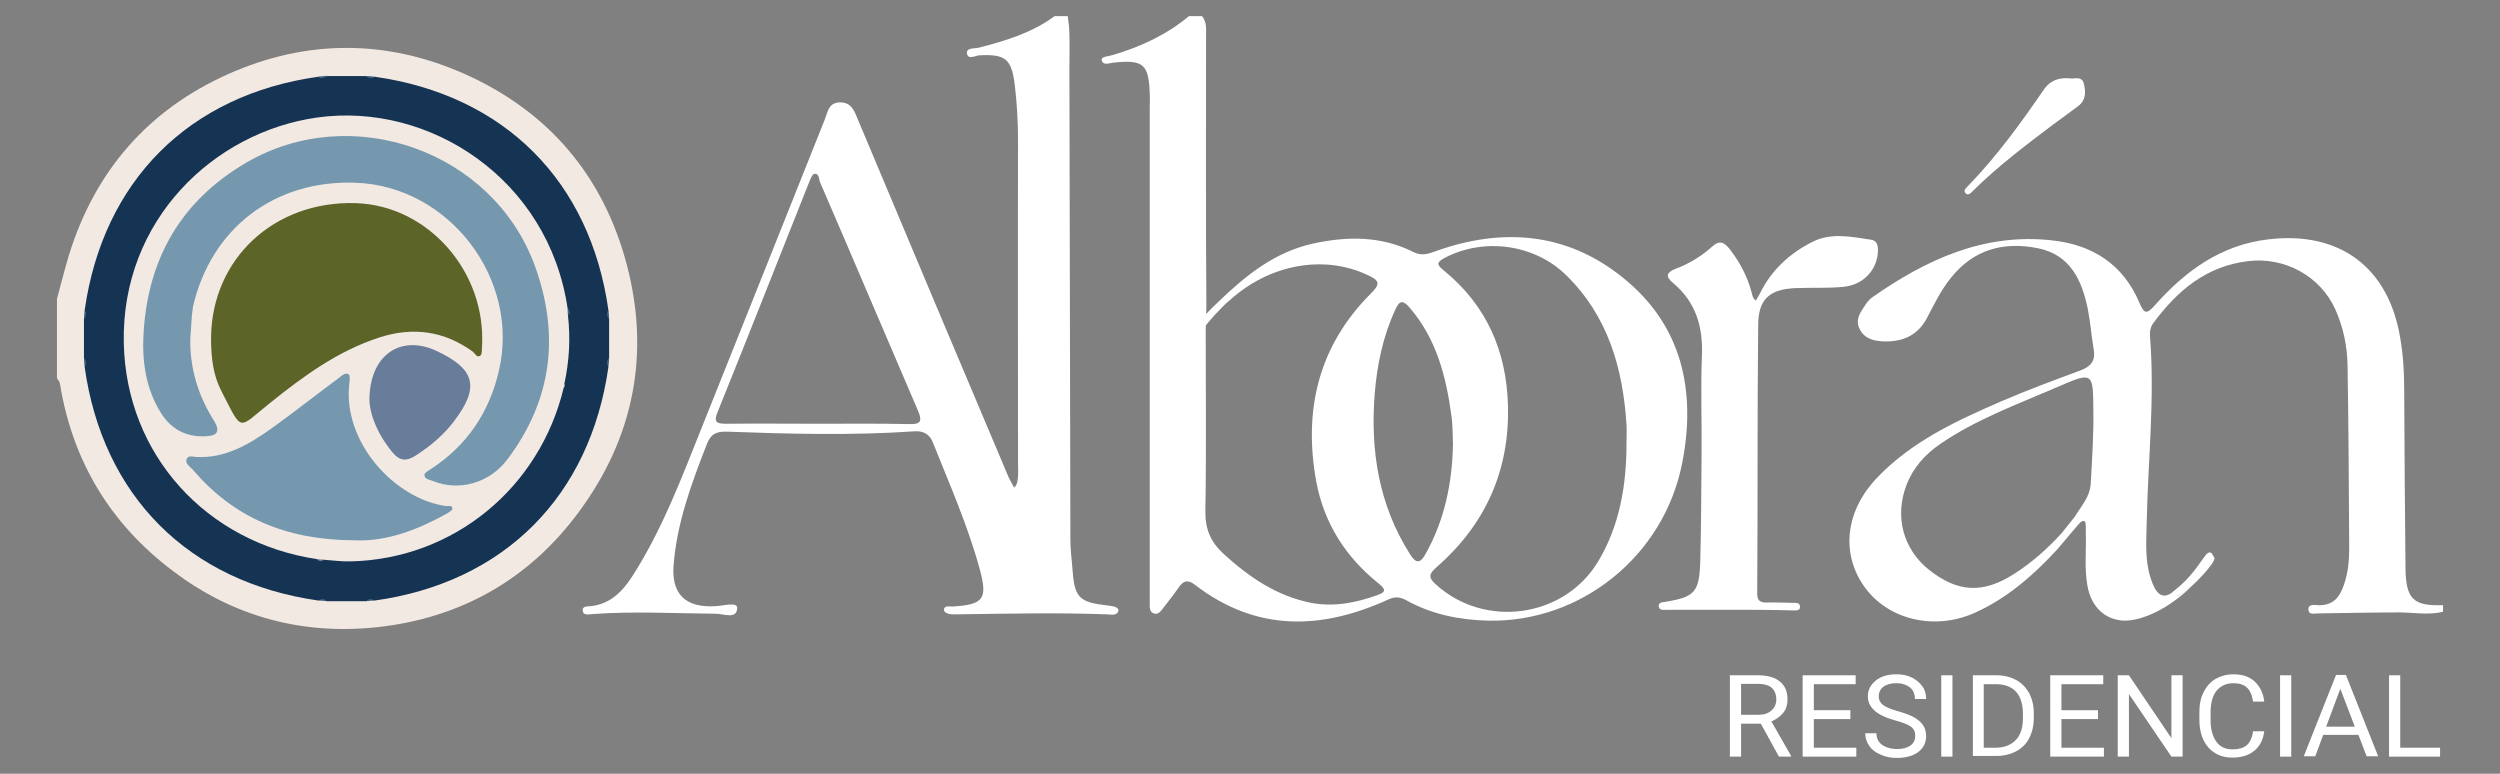 <?xml version="1.0" encoding="UTF-8"?> <svg xmlns="http://www.w3.org/2000/svg" xmlns:xlink="http://www.w3.org/1999/xlink" version="1.1" id="Capa_2_00000111901515312658396150000009867228460264157836_" x="0px" y="0px" viewBox="0 0 759.3 235" style="enable-background:new 0 0 759.3 235;" xml:space="preserve"><rect x="0" y="0" width="759.3" height="235" fill="#808080" stroke="none"/> <style type="text/css"> .st0{fill:#F3E9E3;} .st1{fill:#FFFFFF;} .st2{fill:none;} .st3{fill:#153454;} .st4{fill:#3D5F7B;} .st5{fill:#6C7F93;} .st6{fill:#8999A9;} .st7{fill:#7598AF;} .st8{fill:#5C6428;} .st9{fill:#687D99;} .st10{enable-background:new ;} </style> <g> <path class="st0" d="M17.3,90.8c1.2-4.4,2.3-8.9,3.6-13.2c7.9-25.6,24-44.2,48.4-55.1c23.8-10.6,48.1-10.6,71.9,0 c25.5,11.4,42.1,31,49.2,58c7.1,27.1,2.1,52.4-14.6,75c-15.2,20.6-36.1,32.3-61.4,35c-22.6,2.4-43.6-3.2-61.9-17.1 c-19-14.3-30.5-33.4-34.3-56.9c-0.1-0.6-0.6-1.1-0.9-1.7C17.3,106.8,17.3,98.8,17.3,90.8z"></path> <path class="st1" d="M525.3,185.2c-6.3,0-12.6,0-19,0c-0.9,0-2.2,0.3-2.5-0.9c-0.2-1.3,1-1.4,2-1.5c8.9-1.5,10.3-2.9,10.6-12.2 c0.3-11,0.3-22,0.4-32.9c0.1-9.8-0.3-19.7,0.1-29.5c0.4-8.9-1.8-16.4-8.7-22.2c-2.3-1.9-2.3-3.2,0.8-4.4c4-1.5,7.8-3.8,11-6.7 c2.2-2,3.6-1.4,5.3,0.7c3.1,4,5.4,8.3,6.7,13.2c0.2,0.9,0.4,1.9,1.3,2.5c0.4-0.7,0.8-1.4,1.2-2.1c3.5-7.2,9.1-12.3,16.1-15.8 c5.6-2.8,11.7-1.5,17.6-0.6c2.3,0.3,2.3,2.5,2.1,4.4c-0.6,5.2-4.6,9.3-10.3,9.9c-4.8,0.5-9.6,0.2-14.5,0.4 c-8,0.3-11.5,3.3-11.5,11.3c-0.3,27.1-0.1,54.3-0.3,81.4c0,2.3,0.9,2.8,2.9,2.8c2.7-0.1,5.3,0.1,8,0.1c1,0,2.2-0.1,2.1,1.4 c-0.1,1-1.2,0.9-2,0.9C538.3,185.2,531.8,185.2,525.3,185.2L525.3,185.2z"></path> <path class="st1" d="M628.7,23.8c1.2,0.3,3.6-0.9,4.2,1.6c0.6,2.5,0.7,5-1.7,6.8c-2.6,2-5.3,3.9-8,5.9 c-8.2,6.2-16.4,12.4-23.8,19.7c-0.7,0.7-1.6,1.8-2.4,0.9c-0.9-0.9,0.3-1.7,0.9-2.4c8.7-9,16-19.1,23-29.3 C622.8,24.4,625.3,23.5,628.7,23.8L628.7,23.8z"></path> <path class="st1" d="M672.6,169.5c0,1.8-6.1,7.9-7.3,8.8c-4.9,4-7.8,4-5.2,1.3c5.5-4.2,7.6-8.2,9.9-11.1c0.4-0.5,1-1,1.7-0.5 C672.1,168.6,672.4,169.2,672.6,169.5L672.6,169.5z"></path> <path class="st2" d="M441,126.7c-1.6-12.1-4.5-23.8-12.8-33.4c-2-2.3-3-2.3-4.3,0.6c-3.9,8.2-5.6,17-6.3,26 c-1.3,17.1,1.2,33.4,10.6,48.2c1.8,2.9,3.1,3.4,5,0c5.9-10.6,8.1-22,8.3-33.4C441.3,131.7,441.4,129.2,441,126.7L441,126.7z"></path> <path class="st1" d="M366.4,93.1c-0.2-26-0.1-56-0.1-82c0-2.1,0.3-4.3-1.2-6.2h-4c-6.8,5.7-14.7,9.3-23.1,11.8 c-1.3,0.4-3.6,0.5-3.4,1.5c0.4,1.9,2.4,0.9,3.8,0.8c8.9-0.9,10.5,0.5,10.8,9.5c0.1,1.5,0,3,0,4.5c0,49.1,0,98.2,0,147.3 c0,1,0,2,0,3c0,1.2-0.1,2.5,1.2,3c1.3,0.5,2.1-0.6,2.8-1.5c1.6-2.1,3.3-4.2,4.8-6.4c1.4-2,2.7-2.5,4.9-0.8 c18.6,14.3,38.3,13.8,58.7,4.5c2-0.9,3.5-0.9,5.5,0.2c7.7,4.3,16.2,6,24.9,6.2c28.2,0.6,53.4-19.7,58.9-47.8 c4.3-21.8,0.1-41.8-17.9-56.3c-17-13.8-36.6-15.4-57-8.1c-2.2,0.8-4.2,1.5-6.6,0.3c-9.9-5-20.2-4.9-30.7-2.6 c-11.6,2.6-20.3,9.6-28.8,17.8c-6.6,6.3-6.5,7-5.2,8.1c1.2,1.1-1.7,1.7,6.7-6.8c0.7-0.7,1.4-1.4,2.2-2 c12.1-10.9,28.5-13.8,41.7-7.6c3.2,1.5,4.4,2.4,1.1,5.6c-16,16-20.6,35.5-16.6,57.3c2.4,12.6,8.9,22.8,18.9,30.8 c2.2,1.8,2.4,2.6-0.5,3.6c-6.5,2.3-13,3.6-20,2.3c-10.5-2.1-18.8-7.8-26.6-14.9c-4-3.7-5.6-7.6-5.5-13.1 c0.3-16.1,0.1-38.8,0.1-54.9 M428.1,168.1c-9.3-14.8-11.9-31.1-10.6-48.2c0.7-8.9,2.5-17.7,6.3-25.9c1.3-2.9,2.4-2.8,4.3-0.6 c8.3,9.6,11.2,21.3,12.8,33.4c0.3,2.5,0.3,5,0.4,8c-0.2,11.4-2.4,22.9-8.3,33.4C431.2,171.5,429.9,171,428.1,168.1L428.1,168.1z M494,134.6c0,12.6-2,24.9-8.6,35.9c-10.3,17.2-34.5,20.5-49.3,7c-2.5-2.2-2-3.3,0.3-5.3c14.7-12.9,22.1-29.2,21.6-48.9 c-0.4-16.5-6.4-30.4-19.3-41c-2.5-2-2.5-2.6,0.3-4.1c11.9-6.1,27-4,36.6,5.3C488.4,96,492.9,111.8,494,129 C494.1,130.9,494,132.8,494,134.6L494,134.6z"></path> <path class="st1" d="M336.4,183.9c-8.8-1-10.1-2.4-10.7-11.4c-0.2-2.8-0.6-5.6-0.6-8.4c-0.1-47.8-0.2-95.5-0.3-143.3 c0-3.5,0.1-7,0-10.5c0-1.8-0.3-3.6-0.5-5.4h-4c-6.9,5.1-14.9,7.5-23.1,9.6c-1.3,0.3-3.8-0.1-3.5,1.8s2.5,0.6,3.8,0.5 c7.9-0.4,9.7,1.1,10.7,8.9c0.7,5.8,1,11.6,1,17.4c-0.1,32.5,0,64.9,0,97.4c0,1.3,0.1,2.7,0,4c-0.1,1.2-0.1,2.6-1.2,3.6 c-0.5-1-1.1-2-1.6-3c-15.3-36.2-30.6-72.4-45.8-108.7c-1.1-2.7-2-5.4-5.6-5.3c-3.4,0.1-3.6,3-4.5,5.2c-12.4,31-24.7,62-37.1,92.9 c-6.3,15.7-12.2,31.6-21.4,45.9c-3,4.6-6.6,8.3-12.5,9c-1,0.1-2.8-0.1-2.5,1.5c0.2,1.4,1.9,1,3,0.9c12.5-0.9,24.9-0.2,37.4-0.1 c2.3,0,6.4,1.8,6.5-1.7c0.1-2-4.2-0.7-6.5-0.6c-9.1,0.6-13.6-3.6-12.8-12.6c1-12.7,5.4-24.6,10-36.4c1.2-3.2,2.8-4.1,6.2-4 c18.9,0.7,37.9,1.2,56.9-0.1c2.6-0.2,4.6,0.8,5.6,3.3c5.1,12.8,10.7,25.4,14.3,38.7c2.4,8.9,1.1,10.6-8,11.2c-1,0.1-2.8-0.5-2.9,1 c0,1,1.7,1.4,2.9,1.4c15.6-0.2,31.3-0.6,46.9,0c1.3,0.1,3.1,0.4,3.2-1.4C339.3,184.1,337.5,184.1,336.4,183.9L336.4,183.9z M275.9,128.8c-9.1-0.2-18.3-0.1-27.5-0.1c-9.1,0-18.3-0.1-27.5,0c-2.9,0-4.4-0.1-2.9-3.7c9.4-23.2,18.5-46.5,27.8-69.8 c0.4-0.9,0.9-2.3,1.5-2.4c1.5-0.2,1.4,1.5,1.7,2.4c10,23.1,19.8,46.3,29.8,69.5C280.4,128.4,279.2,128.9,275.9,128.8L275.9,128.8z"></path> <path class="st2" d="M628.7,160.4c0.1,0,0.1,0.1,0.2,0.1c-0.3-0.5-0.5-0.9-0.6-1.4C628.2,159.5,628.3,159.9,628.7,160.4 L628.7,160.4z"></path> <path class="st2" d="M627.4,160.2c0.4,0,0.9,0.1,1.5,0.4c-0.1-0.1-0.2-0.2-0.2-0.2C628.1,160.1,627.7,160.1,627.4,160.2 L627.4,160.2z"></path> <path class="st1" d="M630.3,160.4c1.2-1.4,2-2.5,2.8-2.1c0.5,0.2,0.4,2.1,0.4,3.2c0.2,5.5-0.5,11,0.5,16.4 c1.1,6.4,5.4,10.5,11.3,10.6c5.6,0,13.6-3.8,20.3-10.4c0.5-0.5-4.7,3.7-4.9,2.9s3.9-4.1-1.5-0.7c-3.6,2.2-5.2-2.2-6.1-5 c-1.7-5.5-1.2-11.2-1.1-16.8c0.4-18.8,2.5-37.5,1-56.3c-0.1-1.5,0.1-2.9,1.1-4.2c7.3-9.8,16-17.2,28.8-18.7 c11-1.3,21.8,4.5,26.4,14.7c2.4,5.4,3.6,11.1,3.7,16.9c0.3,18.4,0.4,36.9,0.5,55.4c0,3.8-0.3,7.6-1.6,11.3 c-1.3,3.9-3.4,6.4-7.9,6.2c-1.1-0.1-2.9-0.3-2.9,1.2c0,1.9,1.9,1.3,3.1,1.3c8.1-0.1,16.3-0.3,24.4-0.3c4.5,0,9,0.9,13.4-0.2v-2 c-9,0.3-11.3-1.8-11.4-11.3c-0.2-18.1-0.3-36.2-0.4-54.4c0-5.2-0.3-10.3-1.2-15.4c-3.5-21.5-18.4-32.6-40.1-30 c-14.4,1.7-25.2,9.6-34.5,20.1c-2.5,2.8-3.2,2.4-4.6-0.8c-4.9-11.7-14.3-17.7-26.6-19c-20.7-2.3-38.3,5.9-54.7,17.4 c-0.5,0.4-1,0.9-1.4,1.4c-1.6,2.5-3.9,4.9-2.3,8.1c1.5,3.1,4.5,3.7,7.6,3.8c5.5,0.1,10-1.8,12.8-7c2.2-4.2,4.3-8.6,7.4-12.4 c6.9-8.6,16-11,26.4-8.9c9.8,2,13.3,9.7,15.1,18.4c0.8,4.1,1.1,8.2,1.8,12.3c0.6,3.4-0.8,5.2-4,6.4c-8.1,3-16.2,6-24.1,9.4 c-13.6,5.9-27,12.1-37.5,23c-9.7,10-11.3,22.9-4.2,33.1s21.3,13.6,33.5,8.2c9.9-4.4,17.9-11.4,25.2-19.3 M626.2,161.9 c-4.3,4.7-9,8.9-14.3,12.3c-9.6,6.2-17.3,5.8-26.1-1.2c-7.8-6.3-10.4-16.1-6.8-25.6c2-5.3,5.6-9.3,10.2-12.5 c10.9-7.5,23.3-12,35.3-17.2c11.3-4.9,11.2-4.8,11.3,7.2c0.1,7.3-0.4,14.6-0.8,21.9c-0.2,4.1-2.9,6.9-4.9,10.2"></path> <path class="st3" d="M113.8,23.3c39.4,5.6,65.5,31.7,71,71c-0.4,0.9-0.1,1.7,0.2,2.6c0,4,0,8,0,11.9c-0.3,0.8-0.6,1.7-0.2,2.6 c-5.6,39.4-31.7,65.5-71,71c-0.9-0.4-1.7-0.1-2.6,0.2c-4,0-8,0-11.9,0c-0.8-0.3-1.7-0.6-2.6-0.2c-39.4-5.6-65.5-31.7-71-71 c0.4-0.9,0.1-1.7-0.2-2.6c0-4,0-8,0-11.9c0.3-0.8,0.6-1.7,0.2-2.6c5.6-39.4,31.7-65.5,71-71c0.9,0.5,1.7,0.1,2.6-0.2 c4,0,8,0,11.9,0C112.1,23.4,112.9,23.7,113.8,23.3z"></path> <path class="st4" d="M113.8,23.3c-0.9,0.6-1.8,0.7-2.6-0.2C112.1,23.1,112.9,23.2,113.8,23.3z"></path> <path class="st4" d="M96.7,182.4c0.9-0.6,1.8-0.7,2.6,0.2C98.4,182.5,97.6,182.4,96.7,182.4z"></path> <path class="st4" d="M111.2,182.6c0.8-0.9,1.7-0.8,2.6-0.2C112.9,182.4,112.1,182.5,111.2,182.6z"></path> <path class="st4" d="M99.3,23c-0.8,0.9-1.7,0.8-2.6,0.2C97.6,23.2,98.4,23.1,99.3,23z"></path> <path class="st4" d="M184.8,111.3c-0.6-0.9-0.7-1.8,0.2-2.6C185,109.6,184.9,110.5,184.8,111.3z"></path> <path class="st4" d="M25.5,108.8c0.9,0.8,0.8,1.7,0.2,2.6C25.6,110.5,25.5,109.6,25.5,108.8z"></path> <path class="st4" d="M185,96.8c-0.9-0.8-0.8-1.7-0.2-2.6C184.9,95.1,185,96,185,96.8z"></path> <path class="st4" d="M25.7,94.3c0.6,0.9,0.6,1.7-0.2,2.5C25.5,96,25.6,95.1,25.7,94.3z"></path> <path class="st0" d="M96.2,169.8c-33.4-5-57.9-31.6-58.6-65.6C36.8,66.8,65,40.1,96.3,35.7c34-4.8,70.3,18.6,76.1,58 c0.4,0.7,0.4,1.3,0.1,2.1c0.8,7,0.4,13.9-1.1,20.8c0.2,0.4,0.1,0.8-0.2,1.2c-7.3,30.4-33.4,51.9-64.5,52.7 c-2.8,0.1-5.6-0.3-8.4-0.5C97.6,170.2,96.9,170.2,96.2,169.8L96.2,169.8z"></path> <path class="st4" d="M172.5,95.8c-0.1-0.7-0.1-1.4-0.1-2.1C173.2,94.4,173.4,95.1,172.5,95.8z"></path> <path class="st5" d="M96.2,169.8c0.7,0.1,1.4,0.1,2.1,0.2C97.6,170.7,96.9,170.5,96.2,169.8z"></path> <path class="st6" d="M171.2,117.8c0.1-0.4,0.1-0.8,0.2-1.2C171.4,117,171.3,117.4,171.2,117.8z"></path> <path class="st7" d="M57.8,102.7c-0.2,9.1,2.4,17.5,7.2,25.1c2.2,3.6,0.5,4.6-2.5,4.7c-5.7,0.3-10.3-1.9-13.5-6.9 c-4.8-7.5-5.9-16.1-5.4-24.4C44.9,78.7,54.9,61,74.8,49.4c32-18.7,74.8-3.6,87.6,31.2c7.7,21,5.3,40.8-8.2,58.8 c-5.5,7.4-14.8,9.9-22.7,6.7c-1-0.4-2.6-0.5-2.6-1.9c0-0.6,1.3-1.3,2.2-1.9c10.8-7.1,17.5-17.1,20.4-29.6 c6.6-27.8-15-56.2-43.5-57.2c-24.6-0.9-43.9,13.8-49.4,37.7C58.1,96.4,58.1,99.6,57.8,102.7L57.8,102.7z"></path> <path class="st8" d="M64.1,102.6c0.2-24,19.2-41.7,44-40.9c21.9,0.7,39.6,20.8,38.3,43.5c-0.1,1,0.1,2.3-0.5,2.8 c-1,0.8-1.6-0.6-2.3-1.2c-8.7-6.3-18.2-7.6-28.4-4.3c-12.6,4.1-23,11.7-33.2,19.9c-9.9,7.9-8.2,9.1-14.6-3.3 C64.8,114.2,64.1,108.9,64.1,102.6L64.1,102.6z"></path> <path class="st7" d="M107.6,164.1c-21.1-0.1-36.8-7.1-49.1-21.5c-0.8-0.9-2.4-1.8-1.8-3.2c0.5-1.3,2.1-0.6,3.1-0.6 c8.7,0.4,15.7-3.8,22.4-8.5c7-5,13.8-10.4,20.7-15.5c0.9-0.7,1.9-1.8,3-1.1c0.5,0.4,0.3,1.9,0.2,2.8c-2.1,17.6,13.6,35,29.4,37.2 c0.7,0.1,1.9-0.4,1.9,0.8c0,0.5-1.1,1.1-1.7,1.5C127.7,160.4,118,164.6,107.6,164.1L107.6,164.1z"></path> <path class="st9" d="M112.2,121.6c0-13.9,9.5-20,20.2-15.1c11.9,5.5,13.4,11,5.6,21.3c-3.2,4.3-7.3,7.7-11.8,10.6 c-2.7,1.7-4.7,1.7-6.9-0.9C114.9,132.3,112.4,126.3,112.2,121.6L112.2,121.6z"></path> <g class="st10"> <path class="st1" d="M534.8,219.8h-6v10h-3.4v-24.7h8.5c2.9,0,5.1,0.6,6.7,1.9s2.3,3.1,2.3,5.5c0,1.5-0.4,2.9-1.3,4 s-2.1,2-3.6,2.6l6,10.5v0.2h-3.7L534.8,219.8z M528.8,217.1h5.2c1.7,0,3-0.4,4-1.3c1-0.8,1.5-2,1.5-3.4c0-1.5-0.5-2.7-1.4-3.5 s-2.3-1.2-4.1-1.2h-5.2V217.1z"></path> <path class="st1" d="M562,218.4h-11.1v8.7h12.9v2.7h-16.3v-24.7h16.1v2.7h-12.7v7.9H562V218.4z"></path> <path class="st1" d="M575.6,218.8c-2.9-0.8-5-1.8-6.3-3s-2-2.6-2-4.3c0-1.9,0.8-3.5,2.4-4.8c1.6-1.3,3.7-1.9,6.3-1.9 c1.8,0,3.3,0.3,4.7,1s2.4,1.6,3.2,2.7s1.1,2.4,1.1,3.8h-3.4c0-1.5-0.5-2.7-1.5-3.5s-2.4-1.3-4.2-1.3c-1.7,0-3,0.4-3.9,1.1 s-1.4,1.7-1.4,2.9c0,1,0.4,1.9,1.3,2.6s2.4,1.3,4.5,1.9c2.1,0.6,3.8,1.2,5,1.9s2.1,1.5,2.7,2.4s0.9,2,0.9,3.3c0,2-0.8,3.6-2.4,4.8 s-3.8,1.8-6.5,1.8c-1.8,0-3.4-0.3-4.9-1c-1.5-0.6-2.7-1.5-3.5-2.7s-1.2-2.4-1.2-3.8h3.4c0,1.5,0.6,2.7,1.7,3.5s2.7,1.3,4.6,1.3 c1.8,0,3.1-0.4,4.1-1.1c0.9-0.7,1.4-1.7,1.4-2.9s-0.4-2.1-1.3-2.8C579.5,220.1,577.9,219.4,575.6,218.8z"></path> <path class="st1" d="M593,229.8h-3.4v-24.7h3.4V229.8z"></path> <path class="st1" d="M599.2,229.8v-24.7h7.2c2.2,0,4.2,0.5,5.9,1.4s3,2.3,4,4c0.9,1.8,1.4,3.8,1.4,6v1.6c0,2.3-0.5,4.4-1.4,6.1 c-0.9,1.8-2.3,3.1-4,4s-3.7,1.4-6,1.4h-7.1V229.8z M602.5,207.8v19.3h3.6c2.6,0,4.6-0.8,6.1-2.3s2.2-3.8,2.2-6.7v-1.4 c0-2.8-0.7-5-2-6.5s-3.3-2.3-5.8-2.4L602.5,207.8L602.5,207.8z"></path> <path class="st1" d="M637.2,218.4h-11.1v8.7H639v2.7h-16.3v-24.7h16.1v2.7h-12.7v7.9h11.1V218.4z"></path> <path class="st1" d="M662.9,229.8h-3.4l-12.9-19v19h-3.4v-24.7h3.4l12.9,19.1v-19.1h3.4V229.8z"></path> <path class="st1" d="M687.7,222c-0.3,2.6-1.3,4.6-3,6s-3.9,2.1-6.7,2.1c-3,0-5.4-1-7.3-3.1c-1.8-2.1-2.7-4.9-2.7-8.4v-2.4 c0-2.3,0.4-4.3,1.3-6c0.8-1.7,2.1-3.1,3.6-4c1.6-0.9,3.4-1.4,5.4-1.4c2.7,0,4.9,0.7,6.5,2.2s2.6,3.5,2.9,6.1h-3.4 c-0.3-2-0.9-3.4-1.9-4.3s-2.3-1.3-4.1-1.3c-2.2,0-3.8,0.8-5.1,2.3c-1.2,1.5-1.8,3.7-1.8,6.6v2.4c0,2.7,0.6,4.8,1.7,6.4 s2.8,2.4,4.9,2.4c1.9,0,3.3-0.4,4.3-1.2s1.7-2.2,2-4.3h3.4V222z"></path> <path class="st1" d="M695.9,229.8h-3.4v-24.7h3.4V229.8z"></path> <path class="st1" d="M716.3,223.2h-10.7l-2.4,6.5h-3.5l9.8-24.7h3l9.8,24.7h-3.5L716.3,223.2z M706.5,220.7h8.7l-4.4-11.5 L706.5,220.7z"></path> <path class="st1" d="M729,227.1h12.1v2.7h-15.5v-24.7h3.4V227.1z"></path> </g> </g> </svg> 